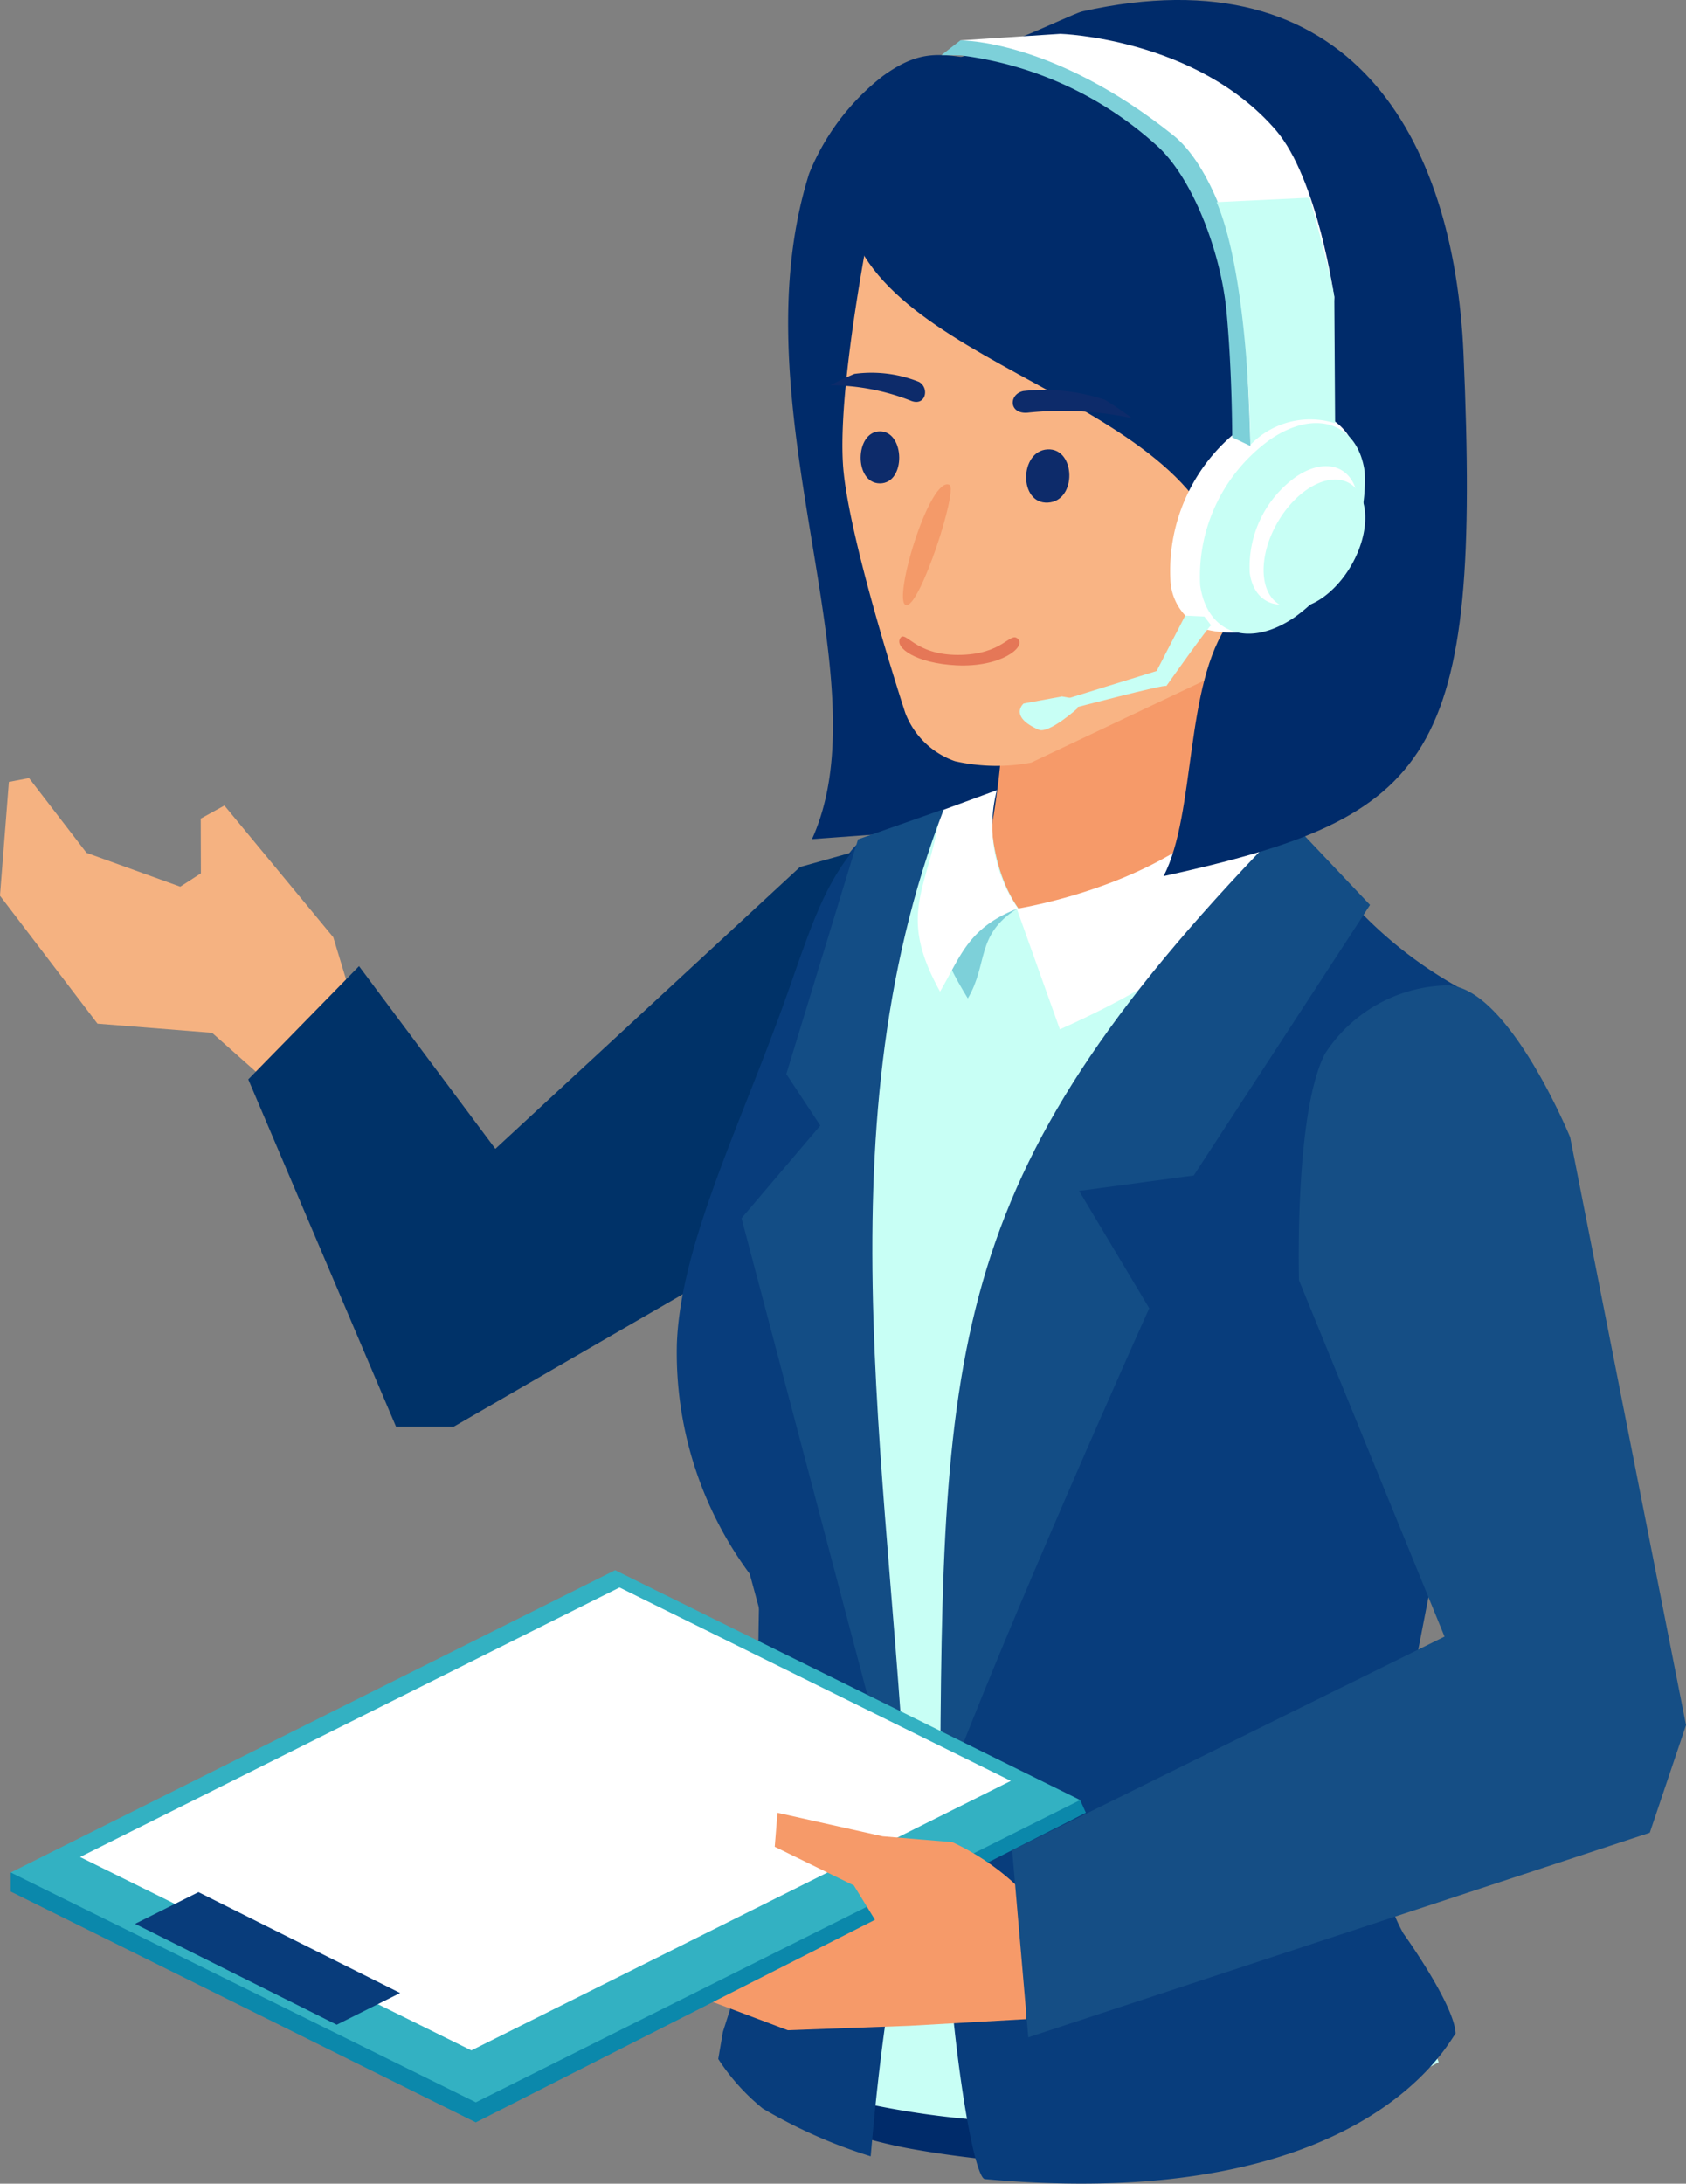 <svg xmlns="http://www.w3.org/2000/svg" width="75.768" height="98.12" viewBox="0 0 75.768 98.12">
  <rect x="0" y="0" width="75.768" height="98.12" fill="#808080" stroke="none"/>
  <g id="Group_905" data-name="Group 905" transform="translate(328.282 -239.082)">
    <g id="Group_186" data-name="Group 186" transform="translate(-328.282 239.082)">
      <g id="Group_182" data-name="Group 182" transform="translate(32.781 79.577)">
        <path id="Path_93" data-name="Path 93" d="M3607.867,1522.125c1.3-.243,2.572-.552,3.833-.895l-5.942.5h-1.9l.019,1.013C3605.266,1522.579,3606.613,1522.359,3607.867,1522.125Z" transform="translate(-3587.84 -1506.059)" fill="#f9b484" fill-rule="evenodd"/>
        <path id="Path_94" data-name="Path 94" d="M3401.417,1340.884c4.627,2.351,10.962,1.64,15.856.724,4.262-.8,7.643-3.52,11.763-4.755a17.469,17.469,0,0,0-.94-2.516c-.992-1.944-1.88-3.587-1.874-5.685-8.487,4-18.782,3.233-24.7-3.11.188,2.207-2.5,6.339-3.966,10.96-.1.327-.205.645-.3.959a15.005,15.005,0,0,0,3.939,3.379A.435.435,0,0,1,3401.417,1340.884Z" transform="translate(-3397.247 -1325.541)" fill="#002b6a" fill-rule="evenodd"/>
      </g>
      <path id="Path_95" data-name="Path 95" d="M3403.508,842.5l-2.393-18.8-.71-3.062s.632-7.848,1.726-10.96l6.376-18.187-5.31-7.647c-4.944.836-5.131,37.5-5.131,37.5l-1.326,16.368A15.756,15.756,0,0,0,3403.508,842.5Z" transform="translate(-3363.998 -746.268)" fill="#083d7c" fill-rule="evenodd"/>
      <path id="Path_96" data-name="Path 96" d="M3435.538,331.924c2.624-1.888,3.319-.333,8.591-.37l8.281,13.216-11,20.787-9.064.661c3.314-7.319-3.448-19.351-.128-29.908A10.585,10.585,0,0,1,3435.538,331.924Z" transform="translate(-3395.855 -328.514)" fill="#002b6a" fill-rule="evenodd"/>
      <path id="Path_97" data-name="Path 97" d="M3542.832,591.258l12.93-3.927c-.387,2.521-2.662,8.279.027,14.654l-9.01,6.864-4.291-4.033C3543.645,599.393,3543.907,596.109,3542.832,591.258Z" transform="translate(-3498.448 -564.985)" fill="#f69a69" fill-rule="evenodd"/>
      <path id="Path_98" data-name="Path 98" d="M3484.88,376.646a2.42,2.42,0,0,1,1.85,2.147l.61,13.322a2.857,2.857,0,0,1-1.561,2.534l-14.575,6.91a8.4,8.4,0,0,1-3.431-.063,3.689,3.689,0,0,1-2.234-2.171s-2.419-7.378-2.771-10.83c-.418-4.1,1.77-14.025,1.77-14.025a1.855,1.855,0,0,1,2.155-1.41Z" transform="translate(-3424.857 -367.293)" fill="#f9b484" fill-rule="evenodd"/>
      <path id="Path_99" data-name="Path 99" d="M2978.786,761.132l5.149.411,2.579,2.29,4.369-1.633-1.5-4.949-4.893-5.92-1.064.588.007,2.459-.927.6-4.213-1.521-2.583-3.36-.906.173-.4,5.114Z" transform="translate(-2974.405 -715.136)" fill="#f5b281" fill-rule="evenodd"/>
      <path id="Path_100" data-name="Path 100" d="M3129.419,806.545l13.688-12.663,2.314-.649-3.14,17.279-14.721,8.512h-2.607l-6.638-15.6,4.978-5.087Z" transform="translate(-3107.158 -754.924)" fill="#003268" fill-rule="evenodd"/>
      <path id="Path_101" data-name="Path 101" d="M3379.071,816.66c4.159,4.439,10.471,4.393,16.432,4.292.58-.01,1.16-.041,1.739-.074,4.508-.775,9.08-1.614,13.042-3.806a34.361,34.361,0,0,0-1.714-3.968c-2.428-4.76-.437-13.039,1.4-17.635,3.539-8.86,8.137-21.155.835-25.486-3.944-2.341-5.967-5.054-8.082-9.567-3.727,3.94-5.218,3.744-10.6,5.594-1.75-1.434-2.1-4.48-1.9-5.857-2.18.8-4.95,2.353-5.976,3.643-1.468,1.845-1.95,3.409-3.108,6.559-1.977,5.387-4.165,10.232-4.308,14.5a16.689,16.689,0,0,0,3.273,10.316,34,34,0,0,1,2.165,9.615c.187,2.207-1.1,5.075-2.576,9.7C3379.463,815.221,3379.258,815.945,3379.071,816.66Z" transform="translate(-3345.631 -724.409)" fill="#c8fff5" fill-rule="evenodd"/>
      <path id="Path_102" data-name="Path 102" d="M3421.123,1504.053c2.645.466,5.6.635,5.227.646l1.157-1.891a38.5,38.5,0,0,1-13.578-2.218v.87s.062.186,1.979,1.018A21.143,21.143,0,0,0,3421.123,1504.053Z" transform="translate(-3379.854 -1407.442)" fill="#002b6a" fill-rule="evenodd"/>
      <path id="Path_103" data-name="Path 103" d="M3372.38,823.3s-2.212,6.818-3.683,11.438l-.21,1.218a9.527,9.527,0,0,0,2,2.225,22.74,22.74,0,0,0,4.851,2.148c1.136-13.078,2.376-9.668,1.446-16.962-2.12-16.624-2.977-29.188-.787-42.584a3.457,3.457,0,0,0-1.521.965c-1.468,1.844-2.067,4.132-3.223,7.282-1.979,5.389-4.482,10.548-4.625,14.814a16.683,16.683,0,0,0,3.275,10.316Z" transform="translate(-3336.21 -743.439)" fill="#083d7c" fill-rule="evenodd"/>
      <path id="Path_104" data-name="Path 104" d="M3541.469,824.692a8.606,8.606,0,0,1-1.044-3.894l2.325-11.95s8.671-22.234,1.369-26.566a18.971,18.971,0,0,1-7.588-7.584c-6.822,9.7-13.757,14.942-15.589,39.533-.734,9.862,1.031,21.446,1.728,21.509,17.041,1.55,20.817-6.156,21.155-6.538C3543.774,827.89,3541.469,824.692,3541.469,824.692Z" transform="translate(-3478.411 -737.827)" fill="#083d7c" fill-rule="evenodd"/>
      <path id="Path_105" data-name="Path 105" d="M3574.781,741.5l1.768,3.58c-1.1,2.43-4.775,5.7-10.81,8.372l-1.935-5.415C3566.325,747.592,3572.708,745.907,3574.781,741.5Z" transform="translate(-3518.109 -707.201)" fill="#fff" fill-rule="evenodd"/>
      <path id="Path_106" data-name="Path 106" d="M3520.24,783.246c-.363,2.234.71.783,1.855,2.527-1.855,1.19-1.277,2.463-2.2,4.026-2.5-4.06-.735-3.863-.208-7.393Z" transform="translate(-3476.401 -744.936)" fill="#7dd0d9" fill-rule="evenodd"/>
      <path id="Path_107" data-name="Path 107" d="M3509.946,757.066a6.472,6.472,0,0,0,.944,5.315c-2.251.864-2.576,2.172-3.5,3.735-1.981-3.574-.5-4.59.027-8.12Z" transform="translate(-3465.145 -721.561)" fill="#fff" fill-rule="evenodd"/>
      <path id="Path_108" data-name="Path 108" d="M3538.627,778.34l-7.921,12.156-5.153.693,3.152,5.274s-6.561,14.57-9.4,22.274c.1-21.036.267-28.465,15.723-44.2Z" transform="translate(-3477.059 -737.678)" fill="#134d85" fill-rule="evenodd"/>
      <path id="Path_109" data-name="Path 109" d="M3406.286,779.962l3.224-10.545,3.857-1.358c-5.7,14.784-2.207,30.707-1.6,46.762l-7.493-28.38,3.539-4.163Z" transform="translate(-3370.95 -731.702)" fill="#134d85" fill-rule="evenodd"/>
      <path id="Path_110" data-name="Path 110" d="M3474.693,299.6c12.045-2.694,16.7,5.635,17.124,15.4.8,18.288-1.292,20.773-13.478,23.457,1.475-2.862.915-8.6,2.961-11.43.174-.241.485.336,1.7-.729,1.659-1.455,3.745-6.48.324-7.157-.841-.165-2.7.254-2.711,3.763-3.276-7.075-18.886-8.134-16.324-17.3.9-3.238,5.439-3.988,7.748-4.887C3472.9,300.381,3474.4,299.666,3474.693,299.6Z" transform="translate(-3426.047 -299.088)" fill="#002b6a" fill-rule="evenodd"/>
      <g id="Group_183" data-name="Group 183" transform="translate(0.483 44.272)">
        <path id="Path_111" data-name="Path 111" d="M3357.447,1381.117l.15,5.811-5.258.3-5.462.2-7.075-2.664s6.72-3.817,8.639-4.407C3351.162,1379.517,3354.628,1380.335,3357.447,1381.117Z" transform="translate(-3311.957 -1340.474)" fill="#f69a69" fill-rule="evenodd"/>
        <path id="Path_112" data-name="Path 112" d="M3028.949,1342.953l-27.416,13.913-20.9-10.372v-.857l48.06-3.254Z" transform="translate(-2980.633 -1305.772)" fill="#0b88ab" fill-rule="evenodd"/>
        <path id="Path_113" data-name="Path 113" d="M3028.693,1219.487l-27.16,13.583-20.9-10.328,27.16-13.583Z" transform="translate(-2980.633 -1182.877)" fill="#33b1c2" fill-rule="evenodd"/>
        <path id="Path_114" data-name="Path 114" d="M3062.651,1227.869l-24.244,12.111-17.585-8.69,24.243-12.111Z" transform="translate(-3017.707 -1192.12)" fill="#fff" fill-rule="evenodd"/>
        <path id="Path_115" data-name="Path 115" d="M3428.372,1350.8l3.131.261a10.994,10.994,0,0,1,3.123,2.175l-1.026,2.309-3.654-.168-1.867-.744-1-1.627-3.555-1.738.123-1.525Z" transform="translate(-3389.191 -1312.56)" fill="#f69a69" fill-rule="evenodd"/>
        <path id="Path_116" data-name="Path 116" d="M3574.016,883.4s-.217-7.532,1.171-10.184a6.707,6.707,0,0,1,5.49-3.067c2.742.044,5.524,6.823,5.524,6.823l5.207,26.417-1.628,4.835-27.928,9.193-.726-8.406,19.43-9.6Z" transform="translate(-3516.123 -870.145)" fill="#154e85" fill-rule="evenodd"/>
        <path id="Path_117" data-name="Path 117" d="M3064.61,1400.29l-2.85,1.425-9.063-4.533,2.849-1.425Z" transform="translate(-3047.11 -1355.009)" fill="#083c7b" fill-rule="evenodd"/>
      </g>
      <g id="Group_185" data-name="Group 185" transform="translate(42.306 1.522)">
        <g id="Group_184" data-name="Group 184" transform="translate(10.245 16.853)">
          <path id="Path_118" data-name="Path 118" d="M3660.155,538.366a8.042,8.042,0,0,1-3.325,6.951c-.22.152.286.393.071.5a5.04,5.04,0,0,1-2.983.2,2.48,2.48,0,0,1-1.621-2.209,8.041,8.041,0,0,1,3.325-6.951,3.52,3.52,0,0,1,3.17-.6,2.475,2.475,0,0,1,1.533,1.086C3660.562,537.7,3660.078,537.83,3660.155,538.366Z" transform="translate(-3652.25 -536.102)" fill="#fff"/>
          <path id="Path_119" data-name="Path 119" d="M3676.968,546.475a7.565,7.565,0,0,1-3.128,6.538c-2.041,1.413-3.95.776-4.264-1.422a7.566,7.566,0,0,1,3.128-6.538C3674.745,543.64,3676.655,544.277,3676.968,546.475Z" transform="translate(-3668.192 -543.666)" fill="#c8fff5"/>
          <path id="Path_120" data-name="Path 120" d="M3703.3,570.681a4.974,4.974,0,0,1-2.056,4.3c-1.343.929-2.6.51-2.8-.935a4.977,4.977,0,0,1,2.057-4.3C3701.841,568.817,3703.1,569.235,3703.3,570.681Z" transform="translate(-3694.833 -566.681)" fill="#fff"/>
          <ellipse id="Ellipse_1" data-name="Ellipse 1" cx="3.146" cy="1.918" rx="3.146" ry="1.918" transform="translate(3.289 7.836) rotate(-60.14)" fill="#c8fff5"/>
        </g>
        <path id="Path_121" data-name="Path 121" d="M3520.952,323.164a16.1,16.1,0,0,1,8.848,4.076c1.567,1.418,2.859,4.721,3.114,7.468s.253,5.621.253,5.621l.818.389,3.054-6.189s-1.108-6.062-2.62-7.51c-2.52-2.413-9.252-4.428-9.252-4.428l-4.216-.1-.851.664Z" transform="translate(-3520.098 -322.2)" fill="#7dd0d9"/>
        <path id="Path_122" data-name="Path 122" d="M3531.081,319.013s4.159-.063,9.567,4.262c1.654,1.323,2.858,4.721,3.114,7.468s.354,6.494.354,6.494l1.469-1.167,1.855-.374.445-5.133s-.753-5.341-2.621-7.51c-3.572-4.147-9.687-4.334-9.687-4.334l-4.5.293Z" transform="translate(-3530.229 -318.72)" fill="#fff"/>
        <path id="Path_123" data-name="Path 123" d="M3679.638,413.856l4.181-.2c.47,1.7.911,3.332,1.107,4.435l.036,5.7a3.724,3.724,0,0,0-3.806.97S3681.11,417.316,3679.638,413.856Z" transform="translate(-3667.269 -406.295)" fill="#c8fff5"/>
        <path id="Path_124" data-name="Path 124" d="M3565.7,703.054s-.689.579.675,1.177c.461.2,1.764-.975,1.764-.975l-.237-.434-.477-.086Z" transform="translate(-3562.005 -672.965)" fill="#c8fff5"/>
        <path id="Path_125" data-name="Path 125" d="M3598.971,656.339c-.028-.083-2.014,2.721-2.014,2.721-.02-.1-4.262,1.016-4.262,1.016l-.238-.434,4.063-1.256,1.285-2.488.861.043Z" transform="translate(-3586.848 -629.758)" fill="#c8fff5"/>
      </g>
    </g>
    <g id="Group_903" data-name="Group 903" transform="translate(-291.003 255.644)">
      <path id="Path_666" data-name="Path 666" d="M1155.815,94.32c-1.133,0-1.178,2.338,0,2.338S1156.948,94.32,1155.815,94.32Z" transform="translate(-1153.55 -91.5)" fill="#0d2b6a"/>
      <path id="Path_667" data-name="Path 667" d="M3.646,1.124c.71.236.822-.644.308-.87A5.731,5.731,0,0,0,1.035.148C.5.427,0,.753,0,.753A10.025,10.025,0,0,1,3.646,1.124Z" transform="matrix(0.996, 0.087, -0.087, 0.996, 0.101, 0)" fill="#0d2b6a"/>
      <path id="Path_668" data-name="Path 668" d="M1.029,0C2.3,0,2.241,2.389.92,2.389S-.241,0,1.029,0Z" transform="matrix(0.999, -0.052, 0.052, 0.999, 8.77, 3.684)" fill="#0d2b6a"/>
      <path id="Path_669" data-name="Path 669" d="M.778,1.133C-.127,1.353-.238.413.421.2A8.577,8.577,0,0,1,4.115.209C4.786.527,5.4.9,5.4.9A15.021,15.021,0,0,0,.778,1.133Z" transform="matrix(0.995, 0.105, -0.105, 0.995, 8.312, 0.766)" fill="#0d2b6a"/>
      <path id="Path_670" data-name="Path 670" d="M.7,0C-.273-.107-.13,5.745.508,5.745S1.146.051.7,0Z" transform="matrix(0.951, 0.309, -0.309, 0.951, 4.72, 5.006)" fill="#f49a69"/>
      <path id="Path_671" data-name="Path 671" d="M1166.466,115.517c2.054,0,2.34-1.083,2.7-.714s-.788,1.28-2.77,1.182c-1.813-.09-2.771-.788-2.531-1.206S1164.483,115.517,1166.466,115.517Z" transform="translate(-1160.695 -102.651)" fill="#e57757"/>
    </g>
  </g>
</svg>

